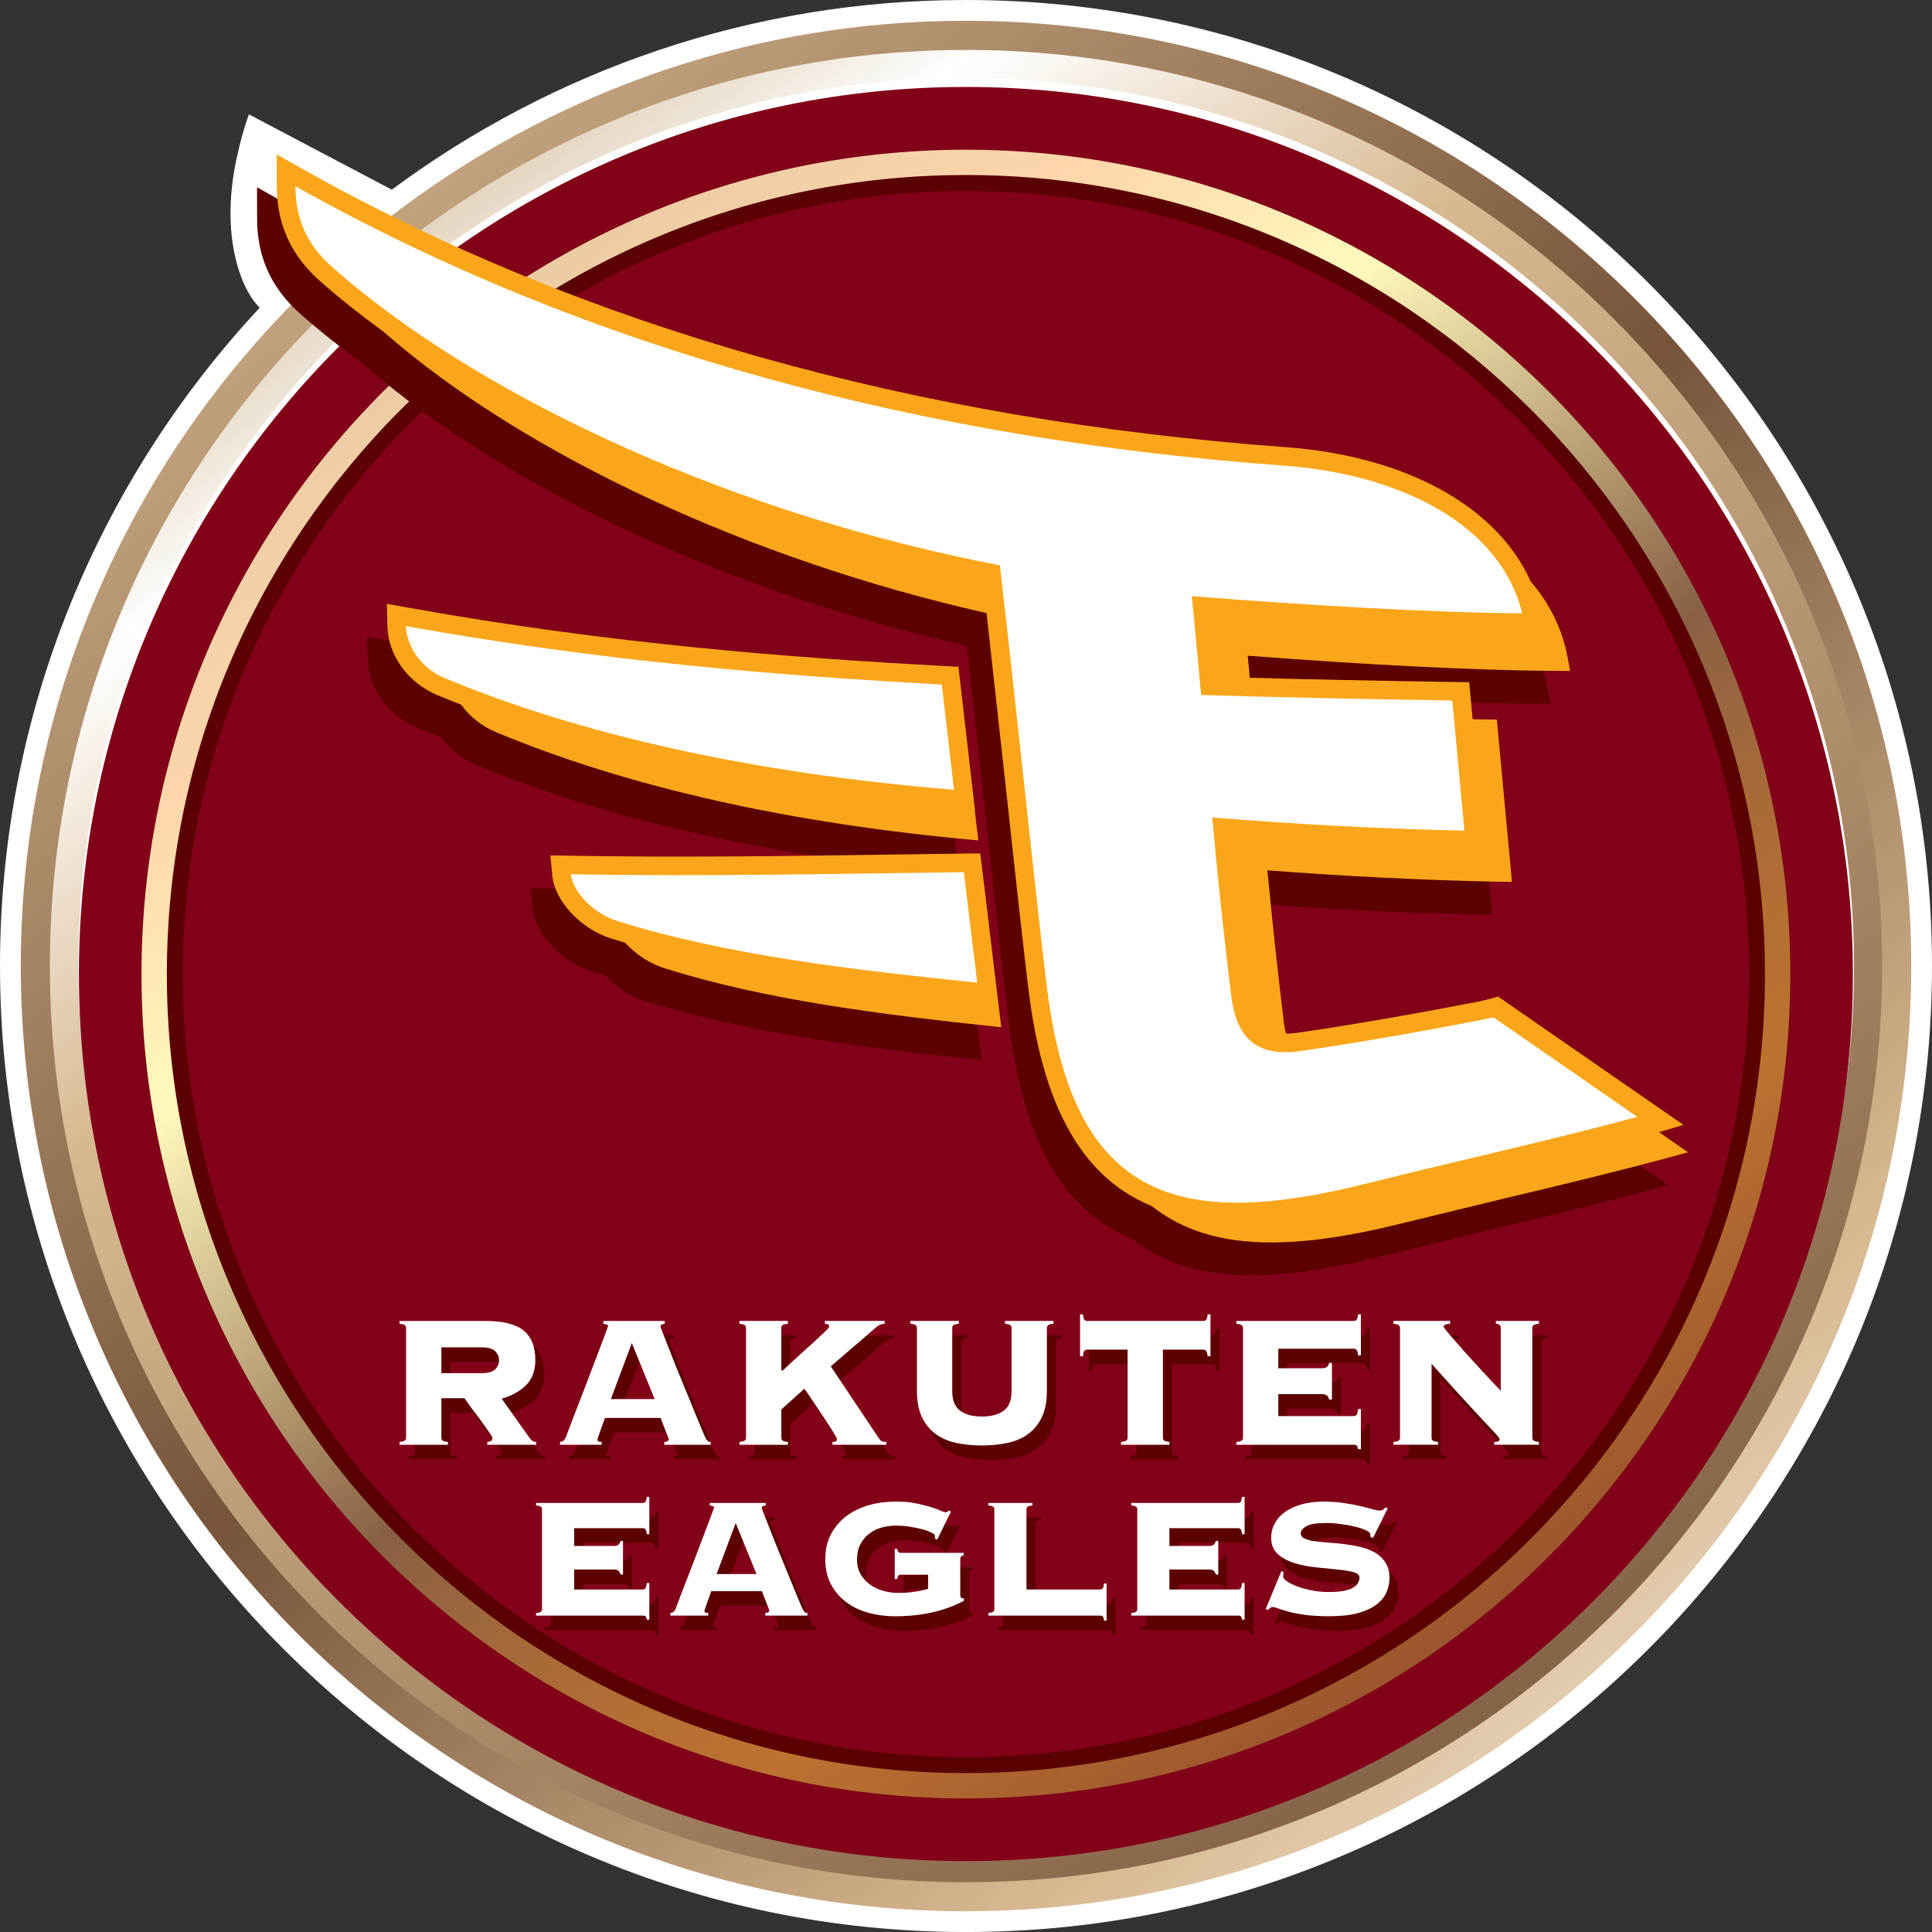 <?xml version="1.0" encoding="UTF-8"?><svg id="b" xmlns="http://www.w3.org/2000/svg" width="64.901" height="64.902" xmlns:xlink="http://www.w3.org/1999/xlink" viewBox="0 0 64.901 64.902"><rect x="0" y="0" width="64.901" height="64.902" fill="#333333" stroke="none"/><defs><style>.l{fill:url(#k);}.m{clip-path:url(#f);}.n{clip-path:url(#j);}.o{fill:#fff;}.p{fill:#820018;}.q,.r{fill:none;}.s{fill:url(#g);}.t{clip-path:url(#h);}.u{fill:url(#e);}.v{fill:url(#i);}.w{fill:#5c0000;}.x{fill:#faa61a;}.r{stroke:#231f20;stroke-width:.055px;}.y{clip-path:url(#d);}</style><clipPath id="d"><path class="q" d="M2.289,32.452C2.289,15.818,15.82,2.296,32.448,2.296c16.634,0,30.164,13.522,30.164,30.156,0,16.63-13.53,30.156-30.164,30.156-16.628,0-30.159-13.526-30.159-30.156M.698,32.452c0,17.507,14.246,31.752,31.75,31.752,17.512,0,31.756-14.245,31.756-31.752C64.204,14.941,49.96.698,32.448.698,14.944.698.698,14.941.698,32.452"/></clipPath><linearGradient id="e" x1="-399.809" y1="396.527" x2="-398.809" y2="396.527" gradientTransform="translate(46608.197 -46866.845) rotate(-90) scale(117.459 -117.459)" gradientUnits="userSpaceOnUse"><stop offset="0" stop-color="#d2bb9a"/><stop offset=".01" stop-color="#d2bb9a"/><stop offset=".135" stop-color="#fff"/><stop offset=".315" stop-color="#d7b88f"/><stop offset=".539" stop-color="#77543a"/><stop offset=".865" stop-color="#d7b88f"/><stop offset="1" stop-color="#fff"/></linearGradient><clipPath id="f"><path class="q" d="M2.628,32.452C2.628,16.004,16.004,2.622,32.448,2.622c16.446,0,29.832,13.382,29.832,29.83,0,16.446-13.386,29.823-29.832,29.823-16.444,0-29.82-13.377-29.82-29.823M1.675,32.452c0,16.969,13.804,30.777,30.773,30.777,16.973,0,30.778-13.808,30.778-30.777,0-16.97-13.805-30.774-30.778-30.774C15.479,1.678,1.675,15.482,1.675,32.452"/></clipPath><linearGradient id="g" x1="-399.809" y1="396.527" x2="-398.809" y2="396.527" gradientTransform="translate(-29290.325 29562.918) rotate(90) scale(73.949 -73.949)" gradientUnits="userSpaceOnUse"><stop offset="0" stop-color="#d2bb9a"/><stop offset=".01" stop-color="#d2bb9a"/><stop offset=".135" stop-color="#fff"/><stop offset=".315" stop-color="#d7b88f"/><stop offset="1" stop-color="#77543a"/></linearGradient><clipPath id="h"><path class="q" d="M6.14,32.722c0-14.507,11.804-26.305,26.308-26.305,14.508,0,26.311,11.798,26.311,26.305,0,14.504-11.803,26.304-26.311,26.304-14.504,0-26.308-11.8-26.308-26.304M4.753,32.722c0,15.271,12.423,27.694,27.695,27.694,15.27,0,27.694-12.423,27.694-27.694,0-15.274-12.424-27.693-27.694-27.693-15.272,0-27.695,12.419-27.695,27.693"/></clipPath><radialGradient id="i" cx="-399.809" cy="396.527" fx="-399.809" fy="396.527" r="1" gradientTransform="translate(11104.106 11013.469) scale(27.693 -27.693)" gradientUnits="userSpaceOnUse"><stop offset="0" stop-color="#910028"/><stop offset="1" stop-color="#580000"/></radialGradient><clipPath id="j"><path class="q" d="M5.605,32.722c0-14.805,12.04-26.843,26.843-26.843,14.801,0,26.842,12.038,26.842,26.843,0,14.797-12.041,26.841-26.842,26.841-14.803,0-26.843-12.044-26.843-26.841M4.753,32.722c0,15.271,12.423,27.694,27.695,27.694,15.27,0,27.694-12.423,27.694-27.694,0-15.274-12.424-27.693-27.694-27.693-15.272,0-27.695,12.419-27.695,27.693"/></clipPath><linearGradient id="k" x1="-399.809" y1="396.527" x2="-398.809" y2="396.527" gradientTransform="translate(-32261.201 32553.815) rotate(90) scale(81.441 -81.441)" gradientUnits="userSpaceOnUse"><stop offset="0" stop-color="#d2bb9a"/><stop offset=".01" stop-color="#d2bb9a"/><stop offset=".247" stop-color="#fed7ab"/><stop offset=".343" stop-color="#fffabc"/><stop offset=".539" stop-color="#896044"/><stop offset=".603" stop-color="#a3693a"/><stop offset=".664" stop-color="#b56f33"/><stop offset=".708" stop-color="#bc7231"/><stop offset="1" stop-color="#6c2c29"/></linearGradient></defs><g id="c"><path class="o" d="M7.984,5.163c-.652,2.8.165,4.639.742,5.173C3.316,16.136,0,23.913,0,32.451c0,17.892,14.559,32.451,32.448,32.451,17.896,0,32.453-14.559,32.453-32.451C64.901,14.556,50.344,0,32.448,0c-7.217,0-13.89,2.37-19.286,6.371-.733-.382-3.963-2.089-4.798-2.529,0,0-.198.496-.38,1.321"/><g class="y"><rect class="u" x="-12.297" y="-12.297" width="89.495" height="89.495" transform="translate(-13.28 28.603) rotate(-40.19)"/></g><g class="m"><rect class="s" x="-10.466" y="-10.462" width="85.832" height="85.832" transform="translate(-12.803 24.811) rotate(-35.417)"/></g><path class="r" d="M58.448,32.641c0,14.326-11.615,25.947-25.944,25.947-14.333,0-25.947-11.621-25.947-25.947,0-14.331,11.614-25.948,25.947-25.948,14.329,0,25.944,11.617,25.944,25.948Z"/><path class="p" d="M62.243,32.722c0,16.453-13.339,29.798-29.795,29.798-16.455,0-29.797-13.345-29.797-29.798C2.651,16.264,15.993,2.921,32.448,2.921c16.456,0,29.795,13.343,29.795,29.801"/><g class="t"><rect class="v" x="4.753" y="5.029" width="55.389" height="55.387"/></g><g class="n"><rect class="l" x="-6.001" y="-5.725" width="76.895" height="76.894" transform="translate(-12.753 23.749) rotate(-34.013)"/></g><path class="w" d="M32.877,34.812v.001l-.093-.776-.234-1.934c-.057-.477-.108-.912-.147-1.233h-.002l-.065-.545-.068-.556c.002,0-.56.007-.56.007l-2.622.036c-3.38.048-6.873.099-10.56.035l-.7-.011.068.697c.084.838.96,1.775,1.954,2.089.162.051.327.1.491.15.346.378.808.692,1.303.848,3.386,1.072,7.287,1.564,11.331,1.989v-.006c-.026-.212-.059-.484-.096-.791"/><path class="w" d="M32.084,28.316l.008.002-.088-.756-.408-3.538-.062-.522-.523-.029c-5.022-.275-11.075-.724-17.925-1.952l-.753-.134.019.764c.026.969.7,1.893,1.675,2.3.265.11.532.217.802.323.288.396.689.722,1.166.921,4.446,1.854,9.897,3.076,16.207,3.638l-.118-1.017Z"/><path class="w" d="M55.07,39.133l.822-.242-6.232-4.314c-.194.068-.645.169-.645.169-1.696.33-4.075.758-6.091,1.048-.138.02-.266.029-.386.031-.035-.144-.066-.305-.084-.484l-.05-.43c-.088-.735-.282-2.364-.49-4.573,2.505.193,5.037.322,7.536.379l.677.011c-.017-.194-.06-.672-.06-.672l-.268-2.874-.128-1.368-.051-.539-.542-.008c-.092-.002-.179-.004-.27-.005l-.063-.687-.052-.555-.56-.01c-2.514-.038-4.757-.086-6.811-.14l-.006-.057-.064-.685c3.977.306,7.625.49,10.091.508l.741.005c-.059-.352-.15-.753-.15-.753-.203-.829-.603-1.585-1.173-2.251-1.129-2.518-4.182-4.217-8.245-4.515-12.491-.915-23.573-4.046-32.949-9.307l-.933-.523.003,1.069c.004,1.284.481,2.326,1.455,3.187.656.577,1.368,1.143,2.129,1.696,4.702,4.128,12.338,7.671,20.257,9.453l.669,6.043c.363,3.328.677,6.203.805,7.081.451,3.126,1.475,5.184,3.126,6.292.297.197.613.363.952.504.104.083.213.164.325.239,1.776,1.19,4.266,1.294,8.076.34l3.484-.846c1.796-.427,3.493-.831,5.338-1.326l.792-.212-.975-.679Z"/><path class="x" d="M33.538,33.71l.001.001-.094-.776-.233-1.934c-.058-.477-.109-.911-.147-1.233h-.002l-.066-.545-.068-.555c.002,0-.559.006-.559.006l-2.622.036c-3.38.049-6.873.099-10.561.036l-.699-.012.068.698c.084.837.959,1.774,1.954,2.088.162.051.326.101.49.15.346.378.808.693,1.303.849,3.386,1.071,7.286,1.564,11.332,1.989v-.006c-.026-.212-.06-.485-.097-.792"/><path class="x" d="M32.745,27.214l.008.001-.088-.755-.408-3.538-.061-.522-.524-.029c-5.022-.275-11.074-.724-17.925-1.952l-.752-.135.019.765c.026.968.699,1.893,1.674,2.3.265.11.533.217.803.323.287.396.689.722,1.165.921,4.446,1.854,9.897,3.076,16.207,3.638l-.118-1.017Z"/><path class="x" d="M55.732,38.031l.821-.242-6.231-4.313c-.194.068-.646.168-.646.168-1.695.33-4.074.759-6.09,1.049-.138.02-.267.028-.386.03-.036-.144-.067-.304-.084-.483l-.051-.431c-.087-.734-.281-2.364-.49-4.572,2.505.192,5.037.322,7.537.378l.677.011c-.018-.194-.06-.671-.06-.671l-.269-2.874-.127-1.369-.051-.539-.543-.007c-.091-.002-.179-.005-.27-.006l-.063-.686-.051-.557-.56-.008c-2.515-.039-4.757-.086-6.812-.141l-.005-.057-.064-.684c3.978.305,7.626.489,10.09.507l.742.006c-.06-.353-.149-.754-.149-.754-.204-.829-.604-1.585-1.175-2.251-1.128-2.518-4.182-4.217-8.244-4.515-12.491-.915-23.573-4.046-32.95-9.307l-.932-.523.003,1.069c.003,1.285.481,2.326,1.455,3.187.655.577,1.368,1.143,2.128,1.696,4.704,4.128,12.338,7.671,20.258,9.453l.669,6.043c.362,3.328.677,6.203.805,7.082.45,3.125,1.474,5.183,3.127,6.291.296.197.612.364.95.504.105.084.214.164.326.239,1.775,1.191,4.266,1.294,8.075.341l3.485-.846c1.797-.428,3.492-.831,5.338-1.326l.792-.213-.975-.679Z"/><path class="o" d="M50.176,34.179c-1.692.338-4.286.813-6.502,1.13-1.607.23-2.186-.614-2.326-1.95-.044-.403-.328-2.595-.625-5.899,2.878.236,5.702.381,8.47.444-.137-1.475-.269-2.888-.407-4.372-2.965-.046-5.749-.104-8.437-.186-.111-1.259-.226-2.361-.312-3.32,3.835.304,8.109.557,11.097.578-.746-3.043-4.185-4.683-8.001-4.961-11.977-.879-23.269-3.807-33.209-9.386.003,1.111.396,1.976,1.241,2.721,5.119,4.511,13.701,8.346,22.424,10.012.581,5.027,1.416,13.092,1.641,14.64.969,6.694,4.449,7.689,10.685,6.126,3.148-.789,5.963-1.398,9.086-2.237l-4.825-3.34ZM31.637,22.995c-5.496-.302-11.379-.773-18-1.962.016.645.478,1.401,1.293,1.742,4.513,1.881,10.262,3.195,17.117,3.756l-.41-3.536ZM32.378,29.298c-4.285.052-8.558.15-13.201.072.057.577.763,1.316,1.522,1.556,3.696,1.17,8.054,1.662,12.128,2.084l-.449-3.712Z"/><path class="w" d="M15.126,48.784c0,.037.012.067.036.091.024.023.086.04.186.052v.094h-1.629v-.094c.1-.012.162-.029.185-.052.024-.024.036-.054.036-.091v-3.685c0-.038-.012-.067-.036-.092-.023-.023-.085-.041-.185-.051v-.094h2.894c.585,0,1.01.106,1.273.319.264.214.396.544.396.993,0,.363-.107.648-.32.854-.214.206-.484.353-.811.443l.933,1.313c.063.095.14.143.229.143v.094h-1.644v-.094c.116-.007.173-.053.173-.143,0-.01-.02-.048-.063-.111-.042-.063-.095-.14-.158-.229-.063-.09-.133-.187-.209-.29-.077-.101-.151-.2-.222-.295-.071-.096-.133-.18-.186-.254s-.087-.124-.102-.149h-.776v1.328ZM16.455,46.616c.232,0,.391-.042.478-.13.087-.086.131-.188.131-.303,0-.116-.044-.218-.131-.306-.087-.087-.246-.129-.478-.129h-1.329v.868h1.329Z"/><path class="w" d="M20.369,48.847c0,.027.01.046.028.059s.057.021.115.021v.093h-1.4v-.093c.058-.012.1-.029.127-.052.026-.025.052-.068.079-.131.01-.026.036-.098.078-.214.043-.116.098-.261.167-.439.068-.176.145-.372.229-.588.084-.216.169-.436.253-.661.084-.223.168-.442.249-.656.082-.214.154-.405.218-.574.063-.169.114-.305.154-.411.04-.105.059-.161.059-.166,0-.027-.017-.045-.051-.055s-.07-.019-.107-.024v-.094h2.064v.094c-.042.005-.076.014-.103.024-.026.01-.039.036-.039.079,0,.01.025.079.075.205.05.127.114.291.194.495.079.203.17.432.272.687.104.256.21.518.321.784.11.266.217.525.32.779.103.252.196.48.281.679.042.096.078.159.107.191.029.031.067.048.114.048v.093h-1.558v-.093c.1-.007.151-.038.151-.096,0-.005-.013-.041-.04-.107-.026-.065-.055-.14-.087-.221-.032-.082-.062-.16-.091-.233-.029-.075-.046-.125-.051-.151h-1.874c-.053.142-.095.259-.127.348-.032.09-.057.161-.075.214-.019.052-.032.091-.04.114-.008.024-.012.041-.012.052M22.291,47.486l-.767-1.882-.704,1.882h1.471Z"/><path class="w" d="M28.262,48.927c.048,0,.084-.005.111-.013.026-.008.039-.037.039-.09,0-.017-.024-.064-.071-.143-.048-.078-.108-.176-.182-.292-.074-.116-.156-.241-.245-.372-.09-.131-.174-.259-.253-.38s-.15-.227-.213-.316c-.064-.089-.106-.15-.127-.182l-.775.696v.949c0,.037.012.067.035.092.024.022.086.039.186.051v.094h-1.629v-.094c.1-.012.162-.029.186-.051.024-.025.036-.055.036-.092v-3.685c0-.038-.012-.067-.036-.092-.024-.023-.086-.041-.186-.051v-.094h1.629v.094c-.1.01-.162.028-.186.051-.023.025-.035.054-.035.092v1.423h.055c.158-.153.328-.311.51-.474.182-.164.35-.316.503-.455.152-.14.28-.258.383-.357.103-.096.154-.155.154-.177,0-.048-.013-.075-.039-.082-.027-.009-.061-.016-.103-.021v-.094h2.009v.094c-.053.005-.097.014-.131.024-.034.011-.066.026-.095.048-.029.021-.06.045-.095.075-.034.028-.075.064-.122.107l-1.368,1.177,1.613,2.413c.042.062.081.1.119.11.036.01.081.017.134.017v.094h-1.811v-.094Z"/><path class="w" d="M34.28,45.099c0-.037-.012-.067-.036-.091-.023-.024-.085-.042-.185-.052v-.094h1.629v.094c-.1.01-.163.028-.186.052-.024.024-.036.054-.036.091v2.119c0,.349-.056.641-.17.878-.113.238-.269.427-.466.57-.198.141-.43.241-.696.296-.267.055-.55.083-.85.083-.301,0-.584-.028-.851-.083-.266-.055-.498-.155-.696-.296-.197-.143-.353-.332-.466-.57-.114-.237-.17-.529-.17-.878v-2.119c0-.037-.012-.067-.036-.091-.023-.024-.086-.042-.186-.052v-.094h1.63v.094c-.101.01-.163.028-.186.052-.024.024-.036.054-.036.091v2.119c0,.306.087.525.261.656.174.133.419.198.736.198.316,0,.561-.065.735-.198.174-.131.261-.35.261-.656v-2.119Z"/><path class="w" d="M37.958,48.927c.1-.012.162-.029.186-.051.024-.025.035-.055.035-.092v-2.958h-1.36c-.042,0-.073.015-.095.044-.021.028-.036.089-.047.178h-.095v-1.409h.095c.011.09.026.15.047.179.022.029.053.044.095.044h3.907c.042,0,.074-.015.095-.044s.037-.089.047-.179h.095v1.409h-.095c-.01-.089-.026-.15-.047-.178-.021-.029-.053-.044-.095-.044h-1.36v2.958c0,.037.012.067.035.092.024.022.086.039.186.051v.094h-1.629v-.094Z"/><path class="w" d="M44.949,47.503c-.01-.053-.033-.096-.067-.131-.035-.033-.092-.052-.171-.052h-1.47v.737h2.538c.042,0,.074-.016.095-.044.021-.03.037-.094.047-.195h.095v1.353h-.095c-.01-.068-.026-.11-.047-.126-.021-.017-.053-.024-.095-.024h-3.946v-.094c.1-.012.162-.029.186-.052.023-.024.035-.054.035-.091v-3.685c0-.038-.012-.067-.035-.092-.024-.023-.086-.041-.186-.051v-.094h3.946c.042,0,.074-.016.095-.044.021-.03.037-.089.047-.179h.095v1.378h-.095c-.01-.091-.026-.15-.047-.179s-.053-.044-.095-.044h-2.538v.656h1.47c.079,0,.136-.017.171-.05.034-.035.057-.078.067-.131h.095v1.234h-.095Z"/><path class="w" d="M47.329,45.099c0-.037-.012-.067-.036-.091-.024-.024-.085-.042-.185-.052v-.094h1.905v.094c-.089.005-.149.018-.177.036-.03.018-.044.041-.044.067,0,.01.034.058.103.143.068.084.158.189.269.315.11.128.235.268.375.424.14.156.281.311.424.467.142.156.279.303.411.443.132.139.245.26.34.359v-2.111c0-.09-.056-.138-.166-.143v-.094h1.447v.094c-.1.01-.162.028-.186.052-.024.024-.036.054-.036.091v3.685c0,.037.012.067.036.092.024.023.086.04.186.051v.094h-1.503v-.094c.074,0,.123-.009.147-.025.023-.015.035-.037.035-.062,0-.016-.008-.036-.024-.06-.015-.024-.05-.064-.102-.122-.053-.058-.131-.142-.234-.25-.102-.108-.238-.253-.407-.435-.169-.181-.377-.408-.625-.679-.247-.272-.545-.603-.893-.993v2.483c0,.037.012.067.035.092.024.023.086.04.186.051v.094h-1.502v-.094c.1-.011.161-.028.185-.051.024-.025.036-.055.036-.092v-3.685Z"/><path class="w" d="M21.141,53.378c-.01-.048-.03-.088-.061-.12-.032-.03-.083-.047-.155-.047h-1.339v.671h2.311c.038,0,.067-.014.086-.04.019-.027.033-.086.043-.177h.086v1.231h-.086c-.01-.062-.024-.101-.043-.114-.019-.016-.048-.023-.086-.023h-3.592v-.085c.091-.011.147-.026.169-.048s.032-.048.032-.082v-3.355c0-.034-.01-.061-.032-.083-.022-.021-.078-.037-.169-.047v-.085h3.592c.038,0,.067-.014.086-.04.019-.027.033-.081.043-.163h.086v1.253h-.086c-.01-.082-.024-.135-.043-.162-.019-.026-.048-.04-.086-.04h-2.311v.597h1.339c.072,0,.123-.015.155-.045.031-.032.051-.072.061-.12h.086v1.124h-.086Z"/><path class="w" d="M23.963,54.601c0,.025.008.042.025.054.017.012.052.019.105.019v.086h-1.274v-.086c.052-.011.09-.026.115-.047.024-.022.047-.062.072-.12.009-.023.033-.089.071-.194.039-.106.089-.238.152-.399.062-.161.132-.339.208-.536.077-.197.154-.397.231-.601.076-.204.152-.403.227-.598.074-.194.14-.369.198-.522.057-.153.104-.278.14-.374.036-.096.054-.146.054-.151,0-.025-.016-.041-.047-.05-.031-.01-.064-.018-.097-.022v-.086h1.879v.086c-.039.004-.07.012-.094.022-.024.009-.036.033-.036.071,0,.01.023.073.069.188.045.115.104.264.176.45.072.185.155.393.248.625.094.233.191.471.292.714.1.242.198.478.291.709.094.229.179.437.256.618.038.087.071.144.097.174.026.028.061.043.104.043v.086h-1.418v-.086c.091-.006.137-.034.137-.087,0-.005-.012-.037-.036-.097-.024-.06-.05-.128-.079-.201-.029-.075-.057-.146-.083-.213-.026-.068-.042-.113-.047-.136h-1.706c-.048.128-.086.235-.115.316-.029.081-.052.146-.068.194-.017.048-.029.083-.036.104-.007.023-.011.038-.011.047M25.712,53.363l-.698-1.713-.641,1.713h1.339Z"/><path class="w" d="M30.549,53.385c-.039,0-.065.013-.079.04-.015.026-.024.061-.029.104h-.086v-1.009h.086c.01.087.046.131.108.131h2.124v.086c-.077.005-.116.046-.116.122v1.195c0,.034.005.062.015.087.009.023.033.036.072.036h.036v.086c-.653.345-1.425.519-2.318.519-.303,0-.594-.038-.875-.113-.28-.074-.529-.19-.745-.349-.216-.158-.39-.358-.522-.601-.132-.241-.198-.526-.198-.853,0-.325.066-.61.198-.853.132-.241.306-.444.522-.605.216-.16.465-.279.745-.359.281-.08.572-.118.875-.118.12,0,.225.002.317.007.091.005.179.014.266.028.086.015.175.032.266.054s.199.049.324.083c.12.034.231.074.331.119.101.045.166.068.195.068.038,0,.072-.018.1-.057l.087.028-.468.95-.086-.05c.009-.028.014-.055.014-.079,0-.033-.041-.071-.123-.112-.081-.04-.184-.078-.309-.111-.125-.033-.265-.063-.421-.087-.156-.024-.308-.035-.457-.035-.173,0-.337.022-.493.068s-.295.116-.418.212c-.122.096-.219.215-.291.357-.072.141-.108.31-.108.507,0,.193.043.359.129.501.087.141.196.258.328.349.132.091.279.158.442.201.164.044.324.065.483.065.201,0,.382-.012.543-.037.161-.023.316-.057.465-.1v-.475h-.929Z"/><path class="w" d="M37.258,53.882c.038,0,.067-.014.087-.04.019-.027.033-.081.043-.161h.086v1.245h-.086c-.01-.077-.024-.125-.043-.141-.02-.017-.049-.025-.087-.025h-3.757v-.086c.091-.01.147-.026.169-.047.021-.022.032-.049.032-.083v-3.354c0-.034-.011-.061-.032-.083-.022-.022-.078-.038-.169-.047v-.086h1.483v.086c-.091.009-.148.025-.17.047-.021.022-.032.049-.032.083v2.692h2.476Z"/><path class="w" d="M41.138,53.378c-.01-.048-.03-.088-.061-.12-.032-.03-.083-.047-.155-.047h-1.339v.671h2.311c.038,0,.067-.014.086-.04.019-.027.034-.086.043-.177h.087v1.231h-.087c-.009-.062-.024-.101-.043-.114-.019-.016-.048-.023-.086-.023h-3.592v-.085c.091-.011.147-.026.169-.048s.032-.048.032-.082v-3.355c0-.034-.01-.061-.032-.083-.022-.021-.078-.037-.169-.047v-.085h3.592c.038,0,.067-.014.086-.04.019-.027.034-.081.043-.163h.087v1.253h-.087c-.009-.082-.024-.135-.043-.162-.019-.026-.048-.04-.086-.04h-2.311v.597h1.339c.072,0,.123-.015.155-.045.031-.032.051-.072.061-.12h.086v1.124h-.086Z"/><path class="w" d="M43.419,53.298c-.01.029-.014.08-.014.151,0,.048.044.102.133.162.088.061.204.117.345.17.142.052.304.097.486.132.183.036.367.054.554.054.361,0,.624-.041.792-.125.168-.085.252-.205.252-.363,0-.087-.073-.148-.219-.185-.147-.036-.33-.064-.551-.086-.221-.021-.458-.046-.713-.072-.254-.027-.491-.075-.712-.144-.221-.069-.404-.17-.551-.302-.146-.132-.219-.313-.219-.543,0-.183.042-.349.126-.498.084-.148.201-.275.352-.381.151-.106.335-.188.551-.249.216-.059.456-.089.72-.089.245,0,.472.015.684.047.211.03.398.066.561.104.163.038.3.073.41.105.111.03.19.046.238.046s.086-.011.115-.032c.029-.021.055-.047.079-.075l.08.028-.497,1.001-.087-.044v-.078c0-.044-.046-.088-.14-.134-.093-.046-.212-.087-.356-.122-.144-.036-.305-.067-.483-.09-.177-.025-.35-.037-.518-.037-.312,0-.53.037-.655.108-.125.073-.187.149-.187.231s.043.143.129.183c.087.041.2.071.339.09.139.02.297.035.475.047.177.012.36.03.547.054.187.025.369.057.547.101.178.043.336.108.475.191.139.084.252.194.339.331.086.136.129.308.129.514,0,.158-.032.315-.097.468-.065.155-.175.292-.331.415-.156.122-.365.219-.627.292-.261.071-.586.107-.975.107-.302,0-.562-.015-.781-.043-.218-.03-.404-.063-.558-.104-.153-.041-.274-.079-.363-.113-.089-.033-.155-.05-.198-.05-.029,0-.054.01-.076.029-.021.019-.044.041-.068.065l-.086-.021.532-1.282.072.036Z"/><path class="o" d="M14.827,48.297c0,.037.012.067.036.091.024.023.086.04.186.052v.094h-1.629v-.094c.1-.012.162-.029.185-.052.024-.024.036-.054.036-.091v-3.685c0-.038-.012-.067-.036-.092-.023-.023-.085-.041-.185-.051v-.094h2.894c.585,0,1.01.106,1.273.319.264.214.396.544.396.993,0,.363-.107.648-.32.854-.214.206-.484.353-.811.443l.933,1.313c.063.095.14.143.229.143v.094h-1.644v-.094c.116-.007.173-.053.173-.143,0-.01-.021-.048-.063-.111-.042-.063-.095-.14-.158-.229-.063-.09-.133-.187-.209-.29-.077-.101-.151-.2-.222-.295-.071-.096-.133-.18-.186-.254s-.087-.124-.103-.149h-.775v1.328ZM16.156,46.129c.232,0,.391-.042.478-.13.087-.086.131-.188.131-.303,0-.116-.044-.218-.131-.306-.087-.087-.246-.129-.478-.129h-1.329v.868h1.329Z"/><path class="o" d="M20.07,48.36c0,.027.01.046.028.059s.057.021.115.021v.093h-1.4v-.093c.058-.012.1-.029.127-.052.026-.025.052-.068.079-.131.01-.026.036-.098.078-.214.043-.116.098-.261.167-.439.068-.176.145-.372.229-.588.084-.216.169-.436.253-.661.084-.223.168-.442.249-.656.082-.214.154-.405.218-.574.063-.169.114-.305.154-.411.04-.105.059-.161.059-.165,0-.028-.017-.046-.051-.056s-.07-.019-.107-.024v-.094h2.064v.094c-.042.005-.076.014-.103.024-.026.01-.039.036-.039.079,0,.01.025.079.075.205.05.127.114.292.194.495.079.203.17.432.272.687.104.256.21.518.321.784.11.266.217.525.32.779.103.252.196.48.281.679.042.096.078.159.107.191.029.031.067.048.114.048v.093h-1.558v-.093c.1-.007.151-.038.151-.096,0-.005-.013-.041-.04-.107-.026-.065-.055-.14-.087-.221-.032-.082-.062-.16-.091-.233-.029-.075-.046-.125-.051-.151h-1.874c-.053.142-.095.259-.127.348-.032.09-.057.161-.075.214-.019.052-.032.091-.04.114-.008.024-.012.041-.012.052M21.992,46.999l-.767-1.882-.704,1.882h1.471Z"/><path class="o" d="M27.963,48.439c.048,0,.084-.005.111-.013.026-.008.039-.037.039-.09,0-.017-.024-.064-.071-.143-.048-.078-.108-.176-.182-.292-.074-.116-.156-.241-.245-.372-.09-.131-.174-.259-.253-.38s-.15-.227-.213-.316c-.064-.089-.106-.15-.127-.182l-.775.696v.949c0,.037.012.067.035.092.024.022.086.039.186.051v.094h-1.629v-.094c.1-.012.162-.029.186-.051.024-.025.036-.055.036-.092v-3.685c0-.038-.012-.067-.036-.092-.024-.023-.086-.041-.186-.051v-.094h1.629v.094c-.1.01-.162.028-.186.051-.023.025-.035.054-.035.092v1.423h.055c.158-.153.328-.311.51-.474.182-.164.35-.316.503-.455.152-.14.28-.258.383-.357.103-.096.154-.155.154-.177,0-.048-.013-.075-.039-.082-.027-.009-.061-.016-.103-.021v-.094h2.009v.094c-.053.005-.097.014-.131.024-.034.011-.066.026-.095.048-.029.021-.06.045-.095.075-.034.028-.075.064-.122.107l-1.368,1.177,1.613,2.413c.042.062.081.1.119.11.036.01.081.017.134.017v.094h-1.811v-.094Z"/><path class="o" d="M33.981,44.611c0-.037-.012-.067-.036-.091-.024-.024-.085-.042-.185-.052v-.094h1.629v.094c-.101.01-.163.028-.186.052-.024.024-.036.054-.036.091v2.119c0,.349-.056.641-.17.878-.113.238-.269.427-.466.57-.198.141-.43.241-.697.296-.266.055-.549.083-.85.083-.3,0-.584-.028-.85-.083-.266-.055-.498-.155-.696-.296-.197-.143-.353-.332-.467-.57-.113-.237-.169-.529-.169-.878v-2.119c0-.037-.012-.067-.036-.091-.024-.024-.086-.042-.186-.052v-.094h1.63v.094c-.101.01-.163.028-.187.052-.023.024-.035.054-.035.091v2.119c0,.306.087.525.261.656.174.133.419.198.735.198.317,0,.562-.065.736-.198.174-.131.261-.35.261-.656v-2.119Z"/><path class="o" d="M37.658,48.439c.1-.012.162-.029.186-.051.024-.025.035-.055.035-.092v-2.958h-1.36c-.042,0-.074.015-.095.044-.021.028-.036.089-.047.178h-.095v-1.409h.095c.011.09.026.15.047.179s.053.044.095.044h3.907c.042,0,.074-.015.095-.044s.037-.089.047-.179h.095v1.409h-.095c-.01-.089-.026-.15-.047-.178-.021-.029-.053-.044-.095-.044h-1.36v2.958c0,.037.012.067.035.092.024.022.086.039.186.051v.094h-1.629v-.094Z"/><path class="o" d="M44.649,47.016c-.01-.053-.033-.096-.067-.131-.035-.033-.091-.052-.17-.052h-1.471v.737h2.538c.043,0,.074-.016.095-.044.021-.03.037-.094.048-.195h.094v1.353h-.094c-.011-.068-.027-.11-.048-.126-.021-.017-.052-.024-.095-.024h-3.946v-.094c.1-.012.162-.029.186-.052.024-.024.036-.054.036-.091v-3.685c0-.038-.012-.067-.036-.092-.024-.023-.086-.041-.186-.051v-.094h3.946c.043,0,.074-.016.095-.044.021-.03.037-.089.048-.179h.094v1.378h-.094c-.011-.091-.027-.15-.048-.179s-.052-.044-.095-.044h-2.538v.656h1.471c.079,0,.135-.017.17-.05.034-.035.057-.078.067-.131h.095v1.234h-.095Z"/><path class="o" d="M47.03,44.611c0-.037-.012-.067-.036-.091-.024-.024-.085-.042-.185-.052v-.094h1.905v.094c-.089.005-.149.018-.177.036-.03.018-.044.041-.044.067,0,.01.034.058.103.143.068.084.158.189.269.315.11.128.235.268.375.424.14.156.281.311.424.467.142.156.279.303.411.443.131.139.245.26.339.359v-2.111c0-.09-.055-.138-.165-.143v-.094h1.447v.094c-.1.01-.162.028-.186.052-.024.024-.036.054-.036.091v3.685c0,.037.012.067.036.092.024.023.086.04.186.051v.094h-1.503v-.094c.074,0,.123-.009.147-.025.023-.015.035-.037.035-.062,0-.016-.008-.036-.023-.059-.016-.025-.051-.065-.103-.123-.053-.058-.131-.142-.234-.25-.102-.108-.238-.253-.407-.435-.169-.181-.377-.408-.625-.679-.248-.272-.545-.603-.893-.993v2.483c0,.037.012.067.035.092.024.023.086.04.186.051v.094h-1.502v-.094c.1-.011.161-.028.185-.051.024-.025.036-.055.036-.092v-3.685Z"/><path class="o" d="M20.842,52.891c-.01-.048-.03-.088-.061-.12-.032-.03-.083-.047-.155-.047h-1.339v.671h2.311c.038,0,.067-.014.086-.04.019-.027.034-.086.043-.177h.086v1.231h-.086c-.009-.062-.024-.101-.043-.114-.019-.016-.048-.023-.086-.023h-3.592v-.085c.091-.011.147-.026.169-.048s.032-.048.032-.082v-3.355c0-.034-.01-.061-.032-.083-.022-.021-.078-.037-.169-.047v-.085h3.592c.038,0,.067-.014.086-.04.019-.027.034-.081.043-.163h.086v1.253h-.086c-.009-.082-.024-.135-.043-.162-.019-.026-.048-.04-.086-.04h-2.311v.597h1.339c.072,0,.123-.015.155-.045.031-.032.051-.072.061-.12h.086v1.124h-.086Z"/><path class="o" d="M23.663,54.114c0,.025.008.042.025.054.017.012.052.019.105.019v.086h-1.274v-.086c.052-.01.091-.026.115-.047.024-.022.047-.062.072-.12.009-.023.033-.089.071-.194.039-.106.089-.238.152-.399.062-.161.132-.339.208-.536.077-.197.154-.397.231-.601.076-.204.152-.403.227-.598.074-.194.14-.369.198-.522.057-.153.104-.278.14-.374.036-.096.054-.146.054-.151,0-.025-.016-.041-.047-.05-.031-.01-.064-.018-.097-.022v-.086h1.879v.086c-.039.004-.07.012-.094.022-.024.009-.036.033-.036.071,0,.01.023.073.069.188.045.115.104.264.176.45.072.185.155.393.248.625.094.233.191.471.292.714.1.242.198.478.291.709.094.229.179.437.256.618.038.087.071.144.097.174.026.028.061.043.104.043v.086h-1.418v-.086c.091-.006.137-.034.137-.087,0-.005-.012-.037-.036-.097-.024-.06-.05-.128-.079-.201-.029-.075-.056-.146-.083-.213-.026-.068-.042-.113-.047-.136h-1.706c-.048.128-.086.235-.115.316-.029.081-.052.146-.068.194-.017.048-.029.083-.036.104-.007.023-.011.038-.011.047M25.412,52.876l-.698-1.713-.641,1.713h1.339Z"/><path class="o" d="M30.25,52.898c-.039,0-.065.013-.079.04-.015.026-.024.061-.029.104h-.086v-1.009h.086c.01.087.046.131.108.131h2.124v.086c-.077.005-.116.046-.116.122v1.195c0,.034.005.062.015.087.009.023.033.036.072.036h.036v.086c-.653.345-1.425.519-2.318.519-.303,0-.594-.038-.875-.113-.28-.074-.529-.19-.745-.349-.216-.158-.39-.358-.522-.601-.132-.241-.198-.526-.198-.853,0-.325.066-.61.198-.853.132-.241.306-.444.522-.605.216-.16.465-.279.745-.359.281-.08.572-.118.875-.118.12,0,.225.002.317.007.091.005.179.014.266.028.086.015.175.032.266.054s.199.049.324.083c.12.034.231.074.331.119.101.045.166.068.195.068.038,0,.072-.018.1-.057l.087.028-.468.95-.086-.05c.009-.028.014-.055.014-.079,0-.033-.041-.071-.123-.112-.081-.04-.184-.078-.309-.111-.125-.033-.265-.063-.421-.087-.156-.024-.308-.035-.457-.035-.173,0-.337.022-.493.068s-.296.116-.418.212-.219.215-.291.357c-.072.141-.108.31-.108.507,0,.192.043.359.129.5.087.142.196.259.328.35.132.091.279.158.442.201.164.044.324.065.483.065.201,0,.382-.012.543-.037.161-.023.316-.057.465-.1v-.475h-.929Z"/><path class="o" d="M36.958,53.395c.038,0,.067-.014.086-.04.02-.027.034-.081.044-.162h.086v1.246h-.086c-.01-.077-.024-.125-.044-.141-.019-.017-.048-.025-.086-.025h-3.757v-.086c.091-.01.147-.026.169-.047.021-.022.032-.049.032-.083v-3.354c0-.034-.011-.061-.032-.083-.022-.022-.078-.038-.169-.047v-.086h1.482v.086c-.091.009-.147.025-.169.047-.021.022-.032.049-.032.083v2.692h2.476Z"/><path class="o" d="M40.838,52.891c-.009-.048-.03-.088-.061-.12-.032-.03-.083-.047-.155-.047h-1.339v.671h2.311c.038,0,.067-.014.086-.04.019-.027.034-.086.043-.177h.087v1.231h-.087c-.009-.062-.024-.101-.043-.114-.019-.016-.048-.023-.086-.023h-3.592v-.085c.091-.011.147-.026.169-.048s.032-.048.032-.082v-3.355c0-.034-.01-.061-.032-.083-.022-.021-.078-.037-.169-.047v-.085h3.592c.038,0,.067-.014.086-.04.019-.027.034-.081.043-.163h.087v1.253h-.087c-.009-.082-.024-.135-.043-.162-.019-.026-.048-.04-.086-.04h-2.311v.597h1.339c.072,0,.123-.015.155-.045.031-.032.052-.072.061-.12h.087v1.124h-.087Z"/><path class="o" d="M43.12,52.811c-.01.029-.014.08-.014.151,0,.048.044.102.133.162.089.061.204.117.345.17.142.052.304.097.486.132.183.036.367.054.555.054.359,0,.623-.041.791-.125.168-.085.252-.205.252-.363,0-.087-.073-.148-.219-.185-.147-.036-.33-.064-.551-.086-.221-.021-.458-.046-.713-.072-.254-.027-.491-.075-.712-.144-.221-.069-.405-.17-.551-.302-.146-.132-.219-.313-.219-.543,0-.183.042-.349.126-.498.083-.148.201-.275.352-.381.151-.106.335-.188.551-.249.216-.059.456-.089.72-.089.245,0,.472.015.684.047.211.03.398.066.561.104.163.038.3.073.41.105.111.03.19.046.238.046s.086-.011.115-.032c.029-.021.055-.047.079-.075l.08.028-.497,1.001-.087-.044v-.078c0-.044-.046-.088-.14-.134-.093-.046-.212-.087-.356-.122-.144-.036-.305-.067-.482-.09-.178-.025-.351-.037-.519-.037-.312,0-.53.037-.655.108-.125.073-.187.149-.187.231s.043.143.129.183c.087.041.2.071.339.09.139.02.297.035.475.047.177.012.36.03.547.054.187.025.37.057.547.101.177.043.336.108.475.191.139.084.252.194.339.331.086.136.129.308.129.514,0,.158-.032.315-.097.468-.065.155-.175.292-.331.415-.156.122-.365.219-.626.292-.262.071-.587.107-.976.107-.302,0-.563-.015-.781-.043-.218-.03-.404-.063-.558-.104-.153-.041-.274-.079-.363-.113-.089-.033-.155-.05-.198-.05-.029,0-.054.01-.076.029-.021.019-.044.041-.068.065l-.086-.021.532-1.282.072.036Z"/></g></svg>